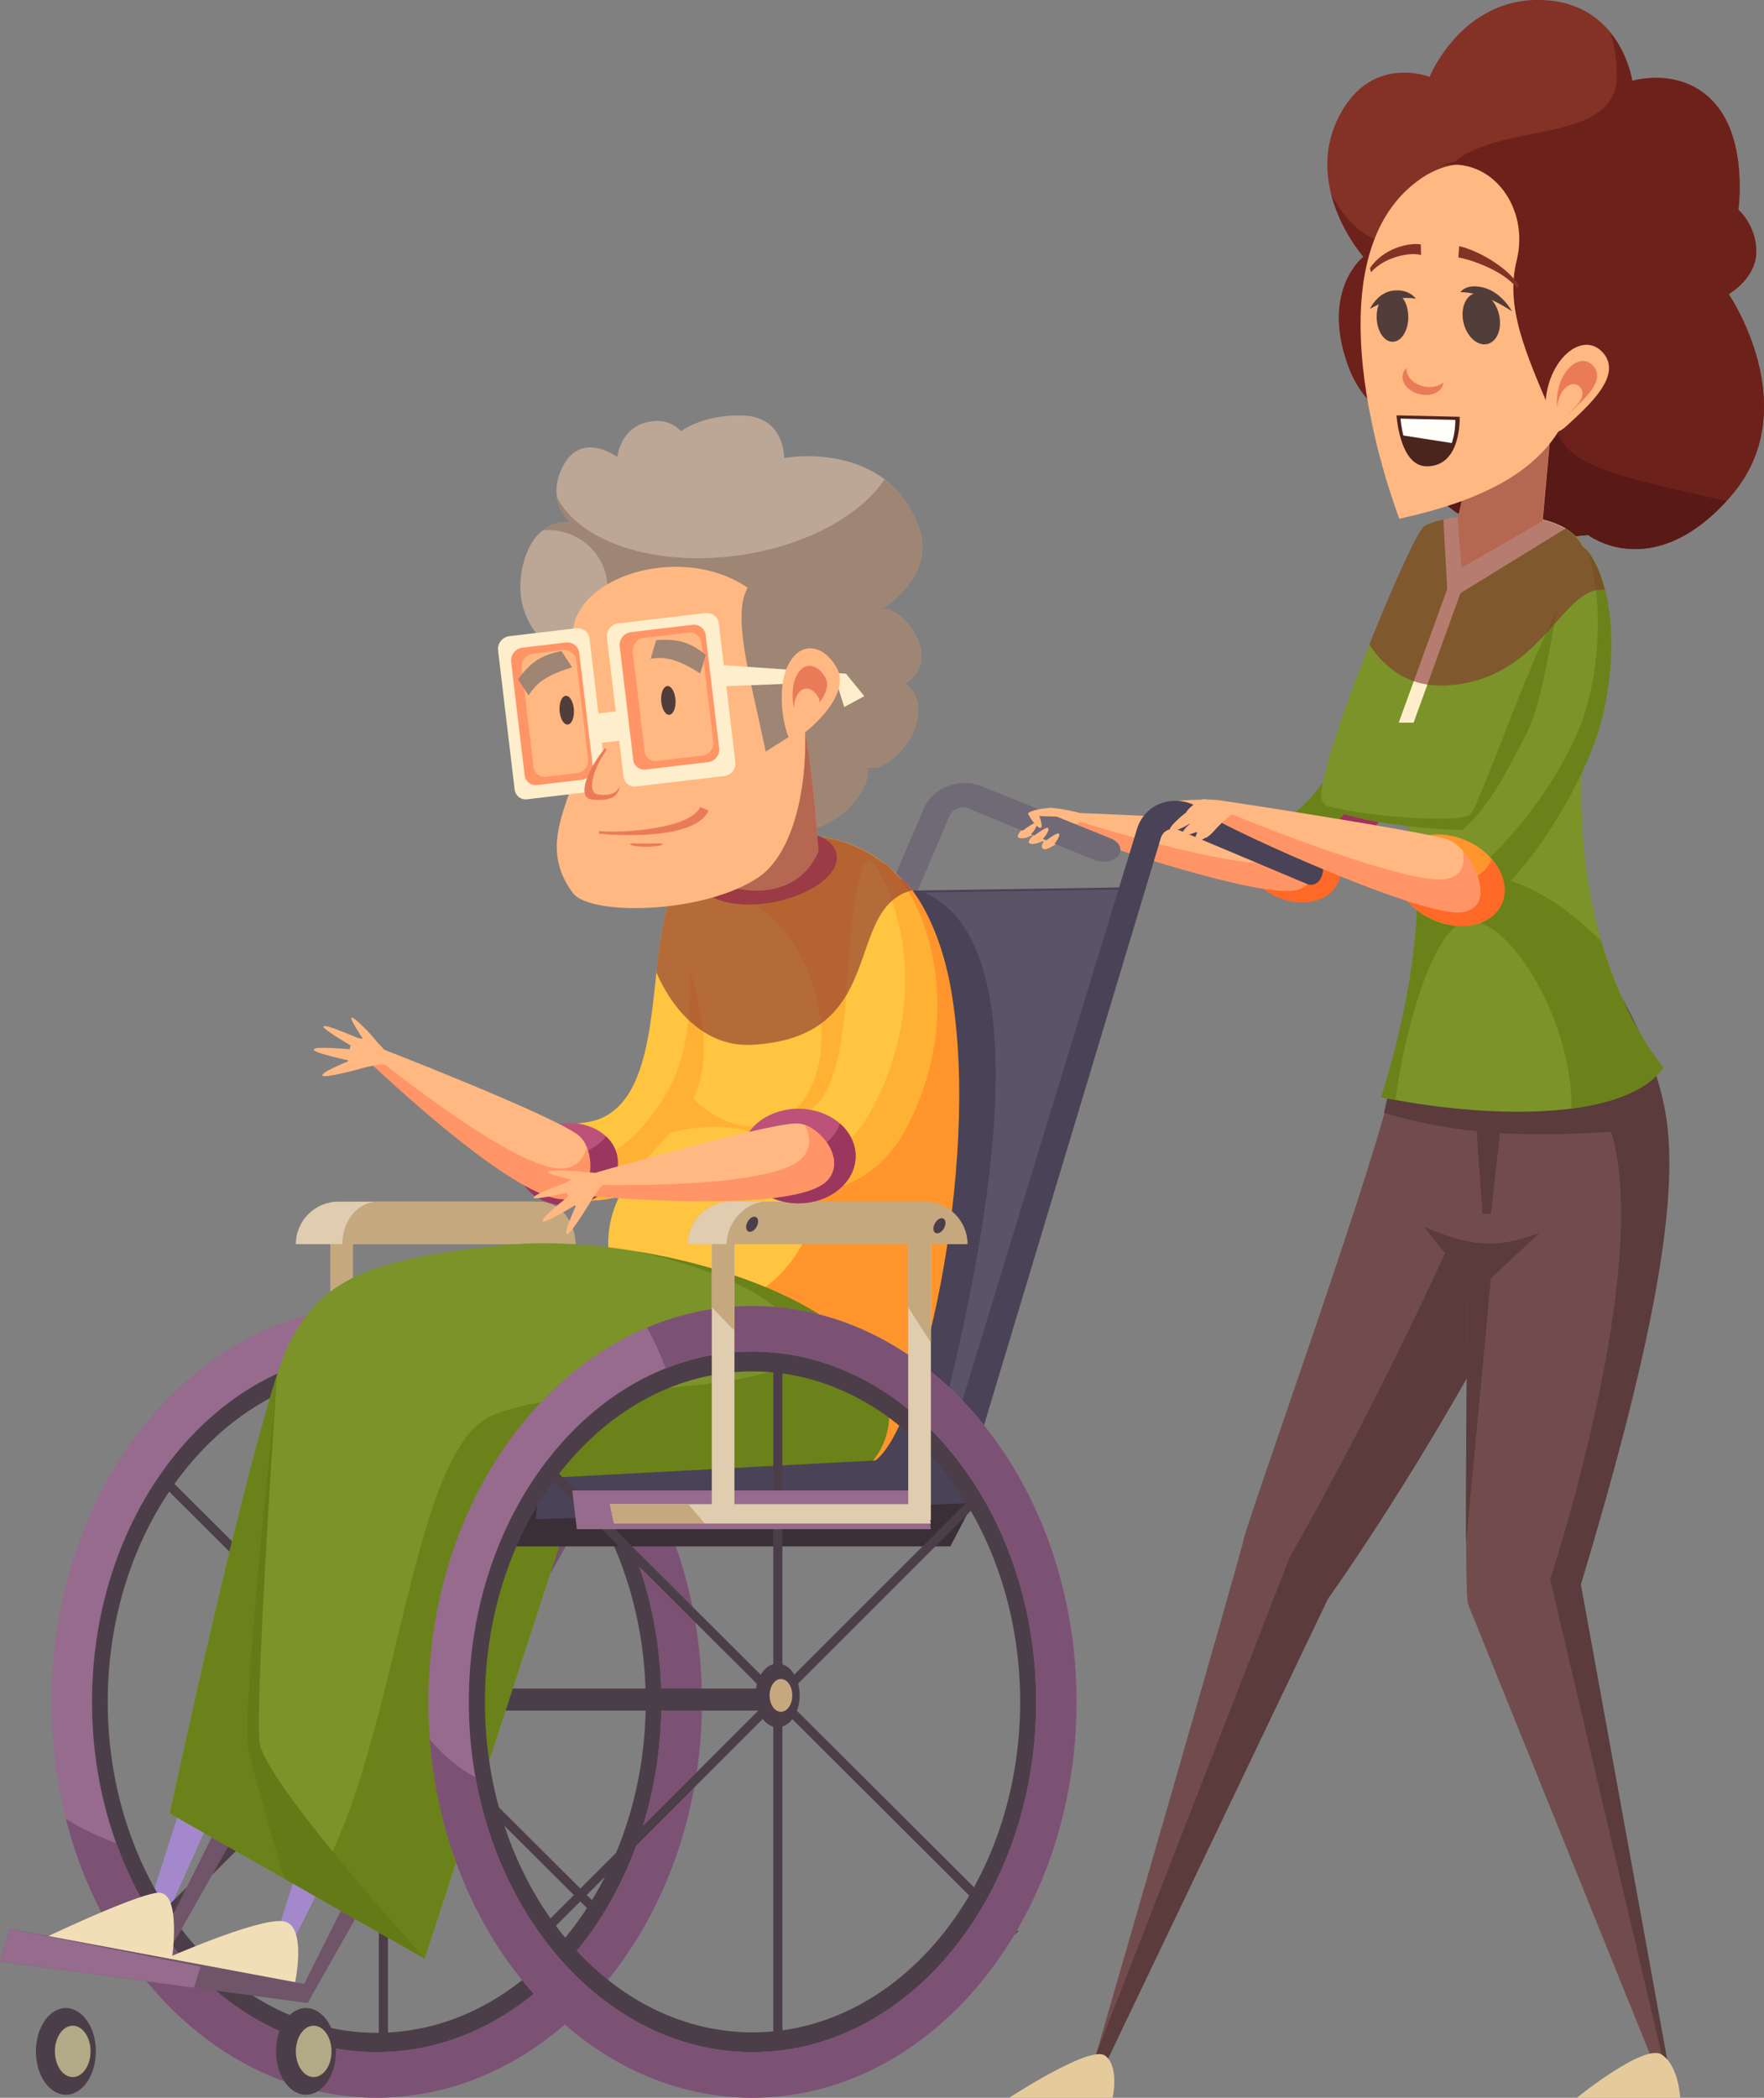 <svg width="201" height="239" viewBox="0 0 201 239" fill="none" xmlns="http://www.w3.org/2000/svg">
<rect x="0" y="0" width="201" height="239" fill="#808080" stroke="none"/>
<path d="M149.704 100.913C154.389 99.035 162.281 85.741 164.186 77.854C167.122 65.691 164.78 61.094 162.75 61.052C160.678 61.011 158.585 75.332 155.483 81.061C153.223 85.243 149.684 92.528 145.165 93.836C143.864 94.209 147.695 101.712 149.694 100.903L149.704 100.913Z" fill="#6A8219"/>
<path d="M146.976 98.194C151.734 96.306 160.667 83.572 162.885 75.633C164.665 69.251 164.779 64.778 164.207 61.945C165.81 63.875 167.007 69.126 164.738 78.508C162.832 86.395 154.389 99.045 149.704 100.924C148.777 101.297 147.455 99.876 146.435 98.215C146.622 98.257 146.81 98.267 146.976 98.194Z" fill="#9E325E"/>
<path d="M141.906 95.652C142.947 93.472 146.144 92.819 149.048 94.199C151.953 95.579 153.463 98.454 152.422 100.644C151.381 102.823 148.184 103.477 145.28 102.096C142.375 100.716 140.865 97.842 141.906 95.652Z" fill="#FF6927"/>
<path d="M145.862 93.96C141.052 93.358 122.978 92.611 121.77 92.58C120.563 92.549 118.793 93.203 121.146 94.469C123.488 95.735 142.936 101.515 146.934 100.374C150.932 99.232 148.392 94.282 145.872 93.96H145.862Z" fill="#FFB882"/>
<path d="M120.521 92.777C126.643 94.884 142.145 99.253 145.622 98.194C147.455 97.634 147.767 96.15 147.319 94.645C149.412 96.326 151.078 100.457 147.83 101.391C143.832 102.532 123.498 95.725 121.156 94.458C119.615 93.628 119.854 93.058 120.542 92.777H120.521Z" fill="#FF9566"/>
<path d="M59.886 63.377C61.312 59.112 64.8 59.392 65.04 59.599C64.717 59.309 62.156 56.86 64.165 53.072C66.31 49.035 70.339 52.076 70.339 52.076C70.339 52.076 70.63 49.035 73.41 48.184C76.19 47.333 77.585 49.128 77.585 49.128C77.585 49.128 80.23 47.115 84.842 47.354C89.454 47.592 89.35 52.179 89.35 52.179C89.35 52.179 101.125 49.979 104.717 60.16C106.716 65.837 100.313 69.438 100.313 69.438C102.739 68.742 107.632 75.156 103.145 77.854C107.361 81.206 101.469 88.564 98.689 87.35C100.073 89.944 92.307 98.661 86.497 92.321L68.288 76.754C59.407 73.755 58.335 68.005 59.876 63.377H59.886Z" fill="#BCA696"/>
<path d="M68.475 69.884C70.141 66.833 68.912 62.952 65.727 61.218C64.488 60.544 63.134 60.305 61.843 60.43C63.301 59.299 64.883 59.465 65.04 59.599C64.831 59.413 63.728 58.365 63.467 56.652C66.029 61.727 74.587 64.622 84.175 63.273C91.776 62.215 98.002 58.769 100.802 54.618C102.416 55.843 103.822 57.617 104.717 60.16C106.716 65.837 100.313 69.438 100.313 69.438C102.739 68.742 107.632 75.156 103.145 77.854C107.361 81.206 101.469 88.564 98.689 87.35C100.073 89.944 92.307 98.661 86.497 92.321L68.288 76.754C65.352 75.758 63.29 74.471 61.874 73.018C64.498 73.433 67.174 72.26 68.475 69.884Z" fill="#9E8574"/>
<path d="M76.576 102.045C73.358 108.541 76.398 126.962 66.424 127.916C59.157 128.612 60.74 135.783 64.644 136.561C68.548 137.339 75.097 136.416 79.605 129.037C90.141 111.789 78.876 97.395 76.576 102.045Z" fill="#FFC440"/>
<path d="M61.781 132.929C65.686 133.707 71.193 132.348 75.701 124.969C81.729 115.1 75.961 101.536 79.178 101.65C82.874 104.11 87.737 115.712 79.605 129.037C75.097 136.416 68.549 137.339 64.644 136.561C62.895 136.208 61.615 134.569 61.386 132.804C61.511 132.846 61.646 132.898 61.781 132.929Z" fill="#FFB133"/>
<path d="M23.02 198.257L26.102 202.387L18.72 218.878L16.919 217.31L23.02 198.257Z" fill="#A389CC"/>
<path d="M37.523 201.412L41.312 205.345L33.702 220.538L31.807 219.531L37.523 201.412Z" fill="#A389CC"/>
<path d="M43.165 154.12H44.206V232.867H43.165V154.12Z" fill="#4C3E48"/>
<path d="M37.637 141.418H40.219V166.522H37.637V141.418Z" fill="#C6A87F"/>
<path d="M33.712 141.75C33.712 139.072 35.888 136.904 38.575 136.904H60.699C63.385 136.904 65.561 139.072 65.561 141.75H33.723H33.712Z" fill="#E0CCAF"/>
<path d="M39.001 141.75C39.001 139.072 40.813 136.904 43.051 136.904H61.5C63.738 136.904 65.55 139.072 65.55 141.75H39.001Z" fill="#C6A87F"/>
<path d="M70.275 166.176L71.011 166.909L16.989 220.757L16.253 220.023L70.275 166.176Z" fill="#4C3E48"/>
<path d="M70.276 220.777L71.016 220.04C70.464 219.49 17.002 166.2 17.002 166.2L16.263 166.937C16.263 166.937 69.725 220.227 70.276 220.777Z" fill="#4C3E48"/>
<path d="M42.926 236.499C62.229 236.499 77.939 217.383 77.939 193.898C77.939 170.413 62.229 151.297 42.926 151.297C23.624 151.297 7.913 170.413 7.913 193.898C7.913 217.383 23.624 236.499 42.926 236.499ZM42.926 156.196C59.824 156.196 73.577 173.112 73.577 193.898C73.577 214.685 59.824 231.601 42.926 231.601C26.029 231.601 12.276 214.685 12.276 193.898C12.276 173.112 26.029 156.196 42.926 156.196Z" fill="#4C3E48"/>
<path d="M42.926 239C63.363 239 79.99 218.763 79.99 193.898C79.99 169.033 63.363 148.796 42.926 148.796C22.489 148.796 5.862 169.033 5.862 193.898C5.862 218.763 22.489 239 42.926 239ZM42.926 153.985C60.813 153.985 75.368 171.887 75.368 193.898C75.368 215.909 60.813 233.811 42.926 233.811C25.04 233.811 10.485 215.909 10.485 193.898C10.485 171.887 25.04 153.985 42.926 153.985Z" fill="#966B8D"/>
<path d="M13.243 209.984C18.282 223.994 29.683 233.801 42.926 233.801C60.812 233.801 75.367 215.899 75.367 193.888C75.367 178.031 67.809 164.301 56.887 157.867C56.408 155.583 55.773 153.383 55.013 151.266C69.527 157.389 79.98 174.17 79.98 193.888C79.98 218.753 63.353 238.99 42.915 238.99C26.299 238.99 12.192 225.602 7.507 207.234C9.329 208.354 11.244 209.268 13.233 209.984H13.243Z" fill="#7C5274"/>
<path d="M52.546 192.383H90.381L89.86 194.894H52.546V192.383Z" fill="#4C3E48"/>
<path d="M119.48 92.051C119.043 92.196 117.658 93.141 117.575 93.753C117.492 94.375 119.241 96.69 119.959 96.399C120.688 96.109 121.875 94.023 123.738 93.338C125.165 92.808 119.917 91.906 119.48 92.051Z" fill="#FFB882"/>
<path d="M119.126 92.767C117.877 93.047 115.451 95.143 116.075 95.434C117.127 95.922 119.105 94.023 119.105 94.023V92.757L119.126 92.767Z" fill="#FFB882"/>
<path d="M119.179 94.033C118.117 94.676 116.857 95.88 117.305 96.088C117.992 96.409 119.48 95.475 119.48 95.475L119.189 94.033H119.179Z" fill="#FFB882"/>
<path d="M120.053 94.199C119.449 95.206 118.304 96.337 118.856 96.71C119.366 97.053 120.803 95.673 120.803 95.673L120.043 94.199H120.053Z" fill="#FFB882"/>
<path d="M76.201 168.192L108.184 92.974C108.517 92.196 109.444 91.802 110.287 92.092L124.353 97.842C127.049 99.004 128.871 96.731 126.727 95.59L111.88 89.591C110.631 89.083 109.225 89.083 107.976 89.57C106.727 90.058 105.727 91.003 105.227 92.196L73.265 167.072L76.211 168.192H76.201Z" fill="#706A77"/>
<path d="M94.181 101.609L129.027 101.09L107.164 173.278H68.861L94.181 101.609Z" fill="#4A4256"/>
<path d="M105.237 101.681L128.059 101.349L106.799 171.233H104.717C117.522 125.664 114.982 105.76 105.247 101.681H105.237Z" fill="#5B5366"/>
<path d="M117.117 95.341C117.565 95.081 118.273 94.137 118.127 93.805C117.981 93.472 116.253 94.853 116.253 94.853L117.117 95.341Z" fill="#FFB882"/>
<path d="M118.439 95.901C118.887 95.641 119.595 94.697 119.449 94.365C119.304 94.033 117.575 95.413 117.575 95.413L118.439 95.901Z" fill="#FFB882"/>
<path d="M119.668 96.544C120.116 96.285 120.824 95.341 120.678 95.008C120.532 94.676 118.804 96.057 118.804 96.057L119.668 96.544Z" fill="#FFB882"/>
<path d="M117.148 92.694C117.314 93.182 118.231 94.406 118.585 94.323C118.939 94.24 118.283 92.549 118.283 92.549L117.148 92.694Z" fill="#FFB882"/>
<path d="M119.876 92.092C119.054 91.989 117.263 92.352 117.148 92.694C117.034 93.047 120.896 93.037 120.896 93.037L119.866 92.092H119.876Z" fill="#FFB882"/>
<path d="M138.272 91.231C137.252 90.992 133.577 91.158 133.431 91.49C133.285 91.823 137.783 92.341 137.783 92.341L138.272 91.231Z" fill="#FFB882"/>
<path d="M108.642 173.931L132.276 95.455C132.401 95.05 132.682 94.728 133.067 94.562C133.452 94.396 133.9 94.396 134.306 94.562L148.934 100.716C150.621 101.391 151.547 98.267 149.871 97.603L135.961 91.667C134.681 91.117 133.275 91.096 132.068 91.615C130.86 92.134 129.965 93.141 129.569 94.406L105.675 172.613L108.632 173.931H108.642Z" fill="#4A4256"/>
<path d="M44.561 168.597L48.069 171.327L18.012 224.513L16.835 223.859L44.561 168.597Z" fill="#705469"/>
<path d="M61.687 172.146L65.206 174.876L35.138 228.062L33.972 227.408L61.687 172.146Z" fill="#705469"/>
<path d="M4.092 233.718C4.092 230.988 5.623 228.778 7.507 228.778C9.391 228.778 10.922 230.988 10.922 233.718C10.922 236.447 9.391 238.658 7.507 238.658C5.623 238.658 4.092 236.447 4.092 233.718Z" fill="#4C3E48"/>
<path d="M31.453 233.718C31.453 230.988 32.983 228.778 34.868 228.778C36.752 228.778 38.283 230.988 38.283 233.718C38.283 236.447 36.752 238.658 34.868 238.658C32.983 238.658 31.453 236.447 31.453 233.718Z" fill="#4C3E48"/>
<path d="M33.712 233.718C33.712 232.099 34.618 230.791 35.742 230.791C36.867 230.791 37.773 232.099 37.773 233.718C37.773 235.337 36.867 236.644 35.742 236.644C34.618 236.644 33.712 235.337 33.712 233.718Z" fill="#B2AA87"/>
<path d="M8.288 236.644C7.166 236.644 6.257 235.334 6.257 233.718C6.257 232.101 7.166 230.791 8.288 230.791C9.409 230.791 10.318 232.101 10.318 233.718C10.318 235.334 9.409 236.644 8.288 236.644Z" fill="#B2AA87"/>
<path d="M19.553 223.475L4.498 221.057C4.498 221.057 14.993 216.013 17.908 215.65C20.823 215.287 19.553 223.485 19.553 223.485V223.475Z" fill="#F2DEB6"/>
<path d="M161.323 48.039C160.542 60.118 172.786 61.914 180.959 60.938C180.959 60.938 188.34 66.636 197.138 56.631C205.935 46.627 196.982 33.499 196.982 33.499C196.982 33.499 200.126 31.725 200.126 28.674C200.126 25.623 198.085 23.89 198.085 23.89C198.085 23.89 199.189 16.096 195.42 11.789C191.651 7.482 185.998 9.205 185.998 9.205C185.977 9.205 184.728 0.239 175.618 -6.38459e-05C166.508 -0.239 162.895 8.759 162.895 8.759C162.895 8.759 156.846 6.351 153.129 12.287C147.841 20.745 155.357 29.255 155.357 29.255C155.357 29.255 150.641 32.887 153.473 41.241C155.888 48.392 161.323 48.039 161.323 48.039Z" fill="#843126"/>
<path d="M155.357 29.255C155.357 29.255 152.692 26.225 151.651 22.001C154.254 27.501 161.167 31.517 163.644 21.793C165.997 12.536 184.248 17.922 184.238 8.572C184.238 6.808 183.957 5.158 183.457 3.663C185.56 6.237 185.987 9.215 185.987 9.215C185.987 9.215 191.64 7.493 195.409 11.8C199.178 16.106 198.075 23.9 198.075 23.9C198.075 23.9 200.115 25.633 200.115 28.684C200.115 31.735 196.971 33.51 196.971 33.51C196.971 33.51 205.925 46.638 197.127 56.642C188.33 66.646 180.948 60.949 180.948 60.949C172.786 61.924 160.532 60.139 161.312 48.049C161.312 48.049 155.878 48.412 153.462 41.252C150.63 32.898 155.347 29.265 155.347 29.265L155.357 29.255Z" fill="#6D211B"/>
<path d="M161.334 50.26C163.593 39.996 174.327 24.242 175.649 32.264C178.898 51.982 171.089 51.463 196.722 57.078C188.112 66.449 180.959 60.938 180.959 60.938C173.328 61.852 162.115 60.347 161.334 50.27V50.26Z" fill="#591916"/>
<path d="M180.116 131.341C167.799 159.309 151.308 182.151 151.308 182.151L125.456 236.208L124.415 235.7C124.415 235.7 141.417 177.045 141.771 175.166C142.114 173.288 157.908 129.131 158.606 123.163C159.303 117.196 180.126 131.351 180.126 131.351L180.116 131.341Z" fill="#724C4C"/>
<path d="M146.976 177.377C146.976 177.377 160.75 153.664 171.807 126.204C176.263 128.715 180.115 131.341 180.115 131.341C167.799 159.309 151.307 182.151 151.307 182.151L125.456 236.208L124.415 235.7C124.415 235.7 124.571 235.16 124.852 234.185L146.976 177.377Z" fill="#5B3B3B"/>
<path d="M159.47 124.18L183.155 111.011C183.155 111.011 187.653 119.645 188.621 128.705C189.631 138.17 187.018 153.788 178.908 180.708L190.443 237.236L189.402 237.495C189.402 237.495 167.799 184.039 167.278 182.763C166.758 181.486 167.278 143.379 167.278 143.379L163.582 141.034L159.47 124.201V124.18Z" fill="#724C4C"/>
<path d="M190.089 237.308L176.638 179.93C176.638 179.93 188.35 144.479 183.582 128.944C173.473 129.629 166.081 129.234 157.7 126.806L158.595 122.717L183.145 110.99C183.145 110.99 189.048 119.458 190.016 128.518C191.026 137.983 188.246 153.612 180.136 180.532L190.433 237.205L190.089 237.288V237.308Z" fill="#5B3B3B"/>
<path d="M175.431 140.453L169.881 145.642L167.05 175.83C166.998 164.166 167.279 143.825 167.279 143.825L164.499 142.611L162.24 139.757C167.393 141.968 170.454 142.373 175.431 140.453Z" fill="#5B3B3B"/>
<path d="M189.568 121.638C184.883 127.989 168.829 127.346 157.377 125.011C157.377 125.011 166.695 97.094 157.252 89.083C157.252 89.083 182.187 69.583 180.719 81.559C177.47 108.147 189.568 121.638 189.568 121.638Z" fill="#7B9329"/>
<path d="M157.252 89.083C157.252 89.083 182.187 69.583 180.719 81.559C177.47 108.147 189.568 121.638 189.568 121.638C187.632 124.263 183.759 125.696 179.063 126.297C179.063 126.225 179.063 126.163 179.063 126.09C179.063 116.158 172.182 104.898 167.434 104.898C163.592 104.898 160.167 116.605 159.001 125.322C158.449 125.218 157.897 125.114 157.366 125.011C157.366 125.011 166.684 97.094 157.241 89.083H157.252Z" fill="#6A8219"/>
<path d="M182.479 107.296C176.94 101.619 170.068 98.246 164.592 100.114C163.447 100.509 162.406 101.111 161.489 101.879C161.458 96.586 160.396 91.739 157.262 89.083C157.262 89.083 182.197 69.583 180.729 81.559C179.418 92.279 180.604 100.862 182.479 107.296Z" fill="#7B9329"/>
<path d="M180.355 62.236C183.218 68.078 172.348 92.974 171.047 94.137C169.746 95.299 151.661 94.012 150.62 91.148C149.579 88.284 160.552 61.447 162.249 60.015C163.946 58.583 177.762 56.912 180.365 62.225L180.355 62.236Z" fill="#7B9329"/>
<path d="M178.376 60.222L164.977 68.462L164.467 59.215C168.059 58.406 174.795 58.095 178.387 60.222H178.376Z" fill="#FFEECC"/>
<path d="M167.497 92.829C168.83 91.636 176.42 68.327 180.064 65.733C182.927 71.576 172.339 92.974 171.037 94.147C169.84 95.216 154.504 94.209 151.193 91.833C156.867 93.255 166.529 93.701 167.487 92.84L167.497 92.829Z" fill="#6A8219"/>
<path d="M167.705 102.138C172.12 100.509 180.397 88.471 182.198 80.687C184.967 68.68 181.636 62.111 179.72 61.966C177.763 61.82 176.836 78.062 173.911 83.624C171.776 87.682 168.445 94.78 164.176 95.839C162.947 96.14 165.811 102.823 167.705 102.128V102.138Z" fill="#7B9329"/>
<path d="M180.896 80.179C182.802 72.925 182.073 66.096 180.917 62.796C182.802 65.037 184.884 71.783 182.625 81.569C180.824 89.353 172.859 101.546 168.445 103.176C167.601 103.487 166.414 102.117 165.467 100.488C167.893 100.83 178.387 89.685 180.886 80.189L180.896 80.179Z" fill="#6A8219"/>
<path d="M159.314 97.499C160.48 95.06 164.051 94.334 167.299 95.87C170.548 97.406 172.234 100.633 171.068 103.072C169.902 105.511 166.331 106.237 163.083 104.701C159.834 103.165 158.148 99.938 159.314 97.499Z" fill="#FF952C"/>
<path d="M161.875 99.761C165.123 101.297 168.695 100.571 169.861 98.132C169.902 98.049 169.933 97.956 169.965 97.862C171.349 99.46 171.849 101.432 171.068 103.062C169.902 105.5 166.331 106.227 163.083 104.691C159.959 103.207 158.283 100.166 159.199 97.759C159.887 98.547 160.782 99.243 161.865 99.761H161.875Z" fill="#FF6927"/>
<path d="M164.624 95.527C159.429 94.292 140.116 91.335 138.835 91.158C137.554 90.982 135.67 91.48 138.137 93.13C140.605 94.78 161.49 103.414 165.821 102.646C170.163 101.879 167.352 96.181 164.624 95.527Z" fill="#FFB882"/>
<path d="M137.189 91.376C142.52 93.867 161.031 101.017 164.904 100.125C166.612 99.73 166.986 98.412 166.664 96.949C168.683 99.212 169.995 103.342 166.705 103.923C162.374 104.691 140.604 94.78 138.137 93.13C136.794 92.227 136.742 91.677 137.189 91.376Z" fill="#FF9566"/>
<path d="M76.877 101.401C80.636 97.188 92.619 91.148 101.604 99.066C116.555 112.246 105.571 162.402 98.668 165.992L69.329 142.653C68.809 134.994 74.92 131.362 76.825 128.373C85.467 119.303 74.472 104.099 76.877 101.401Z" fill="#FFC440"/>
<path d="M78.981 125.218C81.781 127.864 85.175 129.027 88.153 127.968C93.129 126.194 95.055 118.898 92.463 111.686C89.871 104.473 83.728 100.062 78.762 101.837C77.939 102.128 77.221 102.584 76.576 103.145C76.492 102.366 76.576 101.775 76.888 101.412C80.646 97.198 92.63 91.158 101.615 99.076C116.565 112.256 105.373 162.256 98.481 165.847L78.273 149.772C79.449 149.699 80.657 149.523 81.865 149.212C89.444 147.25 94.42 141.138 92.963 135.554C91.505 129.971 84.186 127.034 76.596 128.996C76.503 129.016 76.419 129.048 76.336 129.079C76.523 128.85 76.69 128.622 76.836 128.394C77.773 127.408 78.47 126.339 78.991 125.229L78.981 125.218Z" fill="#FFB133"/>
<path d="M79.449 99.938C79.449 97.593 83.332 95.06 88.278 94.645C93.41 94.22 96.398 96.316 95.035 98.91C93.869 101.111 89.881 102.833 86.081 103.041C82.385 103.238 79.459 101.962 79.459 99.938H79.449Z" fill="#C14963"/>
<path d="M93.275 96.991C93.275 96.991 92.432 84.34 91.256 81.746L81.24 84.081L79.158 98.153C79.678 101.007 90.09 104.442 93.275 96.991Z" fill="#FFB882"/>
<path d="M79.032 149.679C79.959 149.585 80.896 149.45 81.843 149.201C89.422 147.24 93.587 140.318 92.775 134.61C91.963 128.913 100.115 119.23 97.054 109.101C98.855 104.079 100.948 100.384 102.811 100.249C103.113 100.228 106.893 104.089 108.402 112.962C111.828 133.033 104.717 163.834 99.407 166.605L78.897 150.291C78.938 150.094 78.98 149.886 79.022 149.689L79.032 149.679Z" fill="#FF952C"/>
<path d="M101.208 162.505C103.52 148.444 73.879 140.276 57.741 141.833C41.604 143.39 36.742 145.984 33.098 152.73C29.454 159.475 19.345 206.611 19.345 206.611L48.382 223.143L65.373 171.067C65.373 171.067 98.866 176.775 101.208 162.505Z" fill="#7B9329"/>
<path d="M56.054 161.281C65.695 157.192 90.464 159.371 90.901 153.425C91.213 149.222 83.696 145.029 72.65 142.591C87.403 145.05 102.905 152.18 101.208 162.505C98.866 176.775 65.373 171.067 65.373 171.067L48.381 223.143L35.284 215.692C45.362 200.519 46.414 165.38 56.044 161.291L56.054 161.281Z" fill="#6A8219"/>
<path d="M47.424 222.593L19.355 206.611C19.355 206.611 27.195 170.05 31.557 156.725C30.589 170.828 28.642 198.163 29.287 200.478C29.964 202.896 42.072 216.615 47.424 222.593Z" fill="#6A8219"/>
<path d="M31.39 159.122C31.39 159.122 29.048 194.002 29.569 198.496C30.089 202.989 48.392 223.132 48.392 223.132L32.38 214.021C32.38 214.021 28.527 200.965 28.267 198.952C27.632 194.075 31.39 159.122 31.39 159.122Z" fill="#637A16"/>
<path d="M33.535 226.329L18.678 223.236C18.678 223.236 29.318 218.514 32.234 218.888C35.149 219.261 33.535 226.329 33.535 226.329Z" fill="#F2DEB6"/>
<path d="M191.442 239H179.678C179.678 239 187.361 232.773 189.339 234.081C191.317 235.389 191.442 239 191.442 239Z" fill="#E5CB9C"/>
<path d="M126.768 239H115.003C115.003 239 124.269 232.929 125.925 234.205C127.58 235.482 126.779 239 126.779 239H126.768Z" fill="#E5CB9C"/>
<path d="M54.441 171.171H110.901L108.288 176.183H54.441V171.171Z" fill="#3A2E37"/>
<path d="M61.479 168.431L111.869 165.743L110.89 171.244L61.052 173.101L61.479 168.431Z" fill="#4A4256"/>
<path d="M61.978 220.777L115.253 167.508L114.524 166.781L61.25 220.05L61.978 220.777Z" fill="#4C3E48"/>
<path d="M115.273 220.777L116.013 220.04C115.461 219.49 61.999 166.2 61.999 166.2L61.26 166.937C61.26 166.937 114.722 220.227 115.273 220.777Z" fill="#4C3E48"/>
<path d="M88.111 155.417H89.152V231.569H88.111V155.417Z" fill="#4C3E48"/>
<path d="M86.081 193.161C86.081 191.158 87.206 189.529 88.601 189.529C89.996 189.529 91.12 191.158 91.12 193.161C91.12 195.164 89.996 196.794 88.601 196.794C87.206 196.794 86.081 195.164 86.081 193.161Z" fill="#4C3E48"/>
<path d="M85.748 236.437C104.957 236.437 120.584 217.352 120.584 193.898C120.584 170.444 104.957 151.36 85.748 151.36C66.539 151.36 50.912 170.444 50.912 193.898C50.912 217.352 66.539 236.437 85.748 236.437ZM85.748 156.248C102.562 156.248 116.242 173.132 116.242 193.898C116.242 214.664 102.562 231.549 85.748 231.549C68.934 231.549 55.253 214.664 55.253 193.898C55.253 173.132 68.934 156.248 85.748 156.248Z" fill="#4C3E48"/>
<path d="M85.747 239C106.112 239 122.687 218.763 122.687 193.898C122.687 169.033 106.112 148.796 85.747 148.796C65.383 148.796 48.808 169.033 48.808 193.898C48.808 218.763 65.383 239 85.747 239ZM85.747 153.985C103.571 153.985 118.074 171.887 118.074 193.898C118.074 215.909 103.571 233.811 85.747 233.811C67.923 233.811 53.42 215.909 53.42 193.898C53.42 171.887 67.923 153.985 85.747 153.985Z" fill="#966B8D"/>
<path d="M65.206 169.811H105.55L106.07 174.222H65.727L65.206 169.811Z" fill="#966B8D"/>
<path d="M54.17 202.47C57.356 220.372 70.297 233.811 85.737 233.811C103.561 233.811 118.064 215.909 118.064 193.898C118.064 171.887 103.561 153.985 85.737 153.985C82.291 153.985 78.97 154.66 75.857 155.895C75.232 154.234 74.524 152.688 73.723 151.256C77.492 149.668 81.531 148.796 85.727 148.796C106.091 148.796 122.666 169.033 122.666 193.898C122.666 218.763 106.091 239 85.727 239C66.539 239 50.734 221.046 48.965 198.174C50.537 200.021 52.286 201.495 54.16 202.481L54.17 202.47Z" fill="#7C5274"/>
<path d="M81.105 139.934H83.686V172.022H81.105V139.934Z" fill="#E0CCAF"/>
<path d="M81.105 139.934H83.686V151.609L81.105 148.931V139.934Z" fill="#C6A87F"/>
<path d="M103.488 139.934H106.07V173.184H103.488V139.934Z" fill="#E0CCAF"/>
<path d="M103.488 139.934H106.07V152.989L103.488 148.931V139.934Z" fill="#C6A87F"/>
<path d="M69.496 171.368H105.602L106.07 173.579H69.964L69.496 171.368Z" fill="#E0CCAF"/>
<path d="M78.418 171.368L80.303 173.579H69.964L69.496 171.368H78.418Z" fill="#C6A87F"/>
<path d="M87.694 193.161C87.694 192.134 88.267 191.293 88.985 191.293C89.704 191.293 90.276 192.124 90.276 193.161C90.276 194.199 89.704 195.029 88.985 195.029C88.267 195.029 87.694 194.199 87.694 193.161Z" fill="#C6A87F"/>
<path d="M78.397 141.75C78.397 139.072 80.573 136.904 83.259 136.904H105.383C108.069 136.904 110.245 139.072 110.245 141.75H78.407H78.397Z" fill="#C6A87F"/>
<path d="M82.79 141.75H78.397C78.397 139.072 80.573 136.904 83.259 136.904H86.861C84.571 137.35 82.843 139.342 82.79 141.75Z" fill="#E0CCAF"/>
<path d="M85.186 139.197C85.436 138.751 85.862 138.512 86.154 138.668C86.435 138.823 86.466 139.311 86.216 139.768C85.966 140.214 85.54 140.453 85.248 140.297C84.967 140.141 84.936 139.654 85.186 139.197Z" fill="#4C3E48"/>
<path d="M106.529 139.373C106.779 138.927 107.205 138.688 107.497 138.844C107.788 139 107.809 139.488 107.559 139.944C107.31 140.39 106.883 140.629 106.591 140.473C106.31 140.318 106.279 139.83 106.529 139.373Z" fill="#4C3E48"/>
<path d="M35.836 226.246L1.135 219.76L0 223.475L35.086 228.217L35.836 226.246Z" fill="#705469"/>
<path d="M22.103 226.464L0 223.475L1.135 219.76L22.853 224.066L22.103 226.464Z" fill="#966B8D"/>
<path d="M98.283 98.91C95.565 106.227 98.085 125.405 90.974 127.045C84.311 128.581 85.716 134.921 89.423 135.648C93.108 136.364 99.115 135.368 102.874 127.937C112.088 109.735 100.271 93.556 98.272 98.91H98.283Z" fill="#FFC440"/>
<path d="M99.668 125.779C105.789 113.699 102.635 102.522 99.241 97.925C102.593 97.105 111.682 111.955 103.468 128.176C99.709 135.606 93.119 136.364 89.423 135.648C88.236 135.419 87.289 134.61 86.768 133.572C90.485 134.081 96.086 132.846 99.668 125.779Z" fill="#FFB133"/>
<path d="M84.498 131.071C84.925 128.114 88.163 126.007 91.744 126.36C95.315 126.713 97.876 129.39 97.45 132.348C97.023 135.305 93.785 137.412 90.203 137.059C86.632 136.706 84.071 134.029 84.498 131.071Z" fill="#BC517A"/>
<path d="M84.737 130.148C85.747 131.03 87.132 131.642 88.704 131.798C91.89 132.109 94.816 130.469 95.711 128.01C96.992 129.131 97.679 130.698 97.45 132.348C97.023 135.305 93.785 137.412 90.203 137.059C86.632 136.706 84.071 134.029 84.498 131.071C84.54 130.75 84.633 130.449 84.737 130.148Z" fill="#9B375F"/>
<path d="M59.042 132.825C59.042 130.386 61.354 128.238 64.352 127.979C67.528 127.709 70.307 129.639 70.401 132.337C70.495 135.087 67.777 137.339 64.508 137.339C61.416 137.339 59.042 135.305 59.042 132.825Z" fill="#BC517A"/>
<path d="M64.123 131.694C66.174 131.694 67.996 130.812 69.058 129.473C69.86 130.22 70.37 131.206 70.401 132.327C70.495 135.077 67.777 137.329 64.508 137.329C61.416 137.329 59.042 135.295 59.042 132.815C59.042 131.85 59.417 130.936 60.031 130.168C61.02 131.092 62.457 131.694 64.113 131.694H64.123Z" fill="#9B375F"/>
<path d="M65.799 129.255C62.405 126.806 42.821 119.22 42.821 119.22L41.853 120.776C41.853 120.776 59.032 136.914 64.414 135.866C67.683 135.233 67.871 130.749 65.789 129.255H65.799Z" fill="#FFB882"/>
<path d="M64.529 133.085C65.799 132.835 66.559 131.891 66.882 130.749C67.746 132.877 67.246 136.104 64.716 136.592C59.334 137.63 41.853 120.776 41.853 120.776L42.301 120.05C46.84 123.693 60.094 133.946 64.519 133.085H64.529Z" fill="#FF9566"/>
<path d="M90.63 127.999C86.445 128.186 66.341 134.05 66.341 134.05L66.591 136.198C66.591 136.198 90.016 138.159 93.577 134.008C95.742 131.486 93.181 127.885 90.63 127.999Z" fill="#FFB882"/>
<path d="M91.495 131.818C92.421 130.739 92.338 129.38 91.724 128.186C94.004 128.985 96.211 132.244 94.358 134.413C90.797 138.564 66.58 136.208 66.58 136.208L66.435 134.973C72.796 135.119 88.663 135.129 91.495 131.829V131.818Z" fill="#FF9566"/>
<g style="mix-blend-mode:multiply" opacity="0.6">
<path d="M85.591 119.033C80.76 119.282 76.919 115.691 74.795 110.793C75.169 107.306 75.565 104.089 76.575 102.045C76.596 101.951 76.627 101.868 76.658 101.785C76.658 101.764 76.669 101.733 76.679 101.712C76.731 101.598 76.794 101.495 76.877 101.401C77.554 100.644 78.491 99.834 79.626 99.056C79.376 98.755 79.209 98.454 79.157 98.163L81.239 84.091L91.255 81.756C92.15 83.738 92.858 91.594 93.139 95.185C93.275 95.237 93.41 95.299 93.535 95.351C95.898 95.662 98.272 96.544 100.49 98.184C100.563 98.226 100.646 98.267 100.719 98.319C101.104 98.568 101.5 98.921 101.906 99.367C102.031 99.481 102.156 99.595 102.28 99.72C102.447 99.886 102.614 100.073 102.77 100.249C102.78 100.249 102.801 100.249 102.811 100.249C102.905 100.249 103.342 100.623 103.946 101.422C95.919 103.539 101.468 118.244 85.591 119.043V119.033Z" fill="#843131"/>
</g>
<path d="M89.006 71.306C93.337 79.639 92.619 95.839 86.372 99.99C80.126 104.151 67.236 104.359 65.29 101.754C59.168 93.597 70.662 86.986 65.727 74.824C61.781 65.089 82.801 59.361 89.006 71.295V71.306Z" fill="#FFB882"/>
<path d="M65.669 71.577L58.049 72.479C57.243 72.574 56.658 73.302 56.755 74.116L58.643 89.966C58.725 90.656 59.35 91.147 60.042 91.065L67.796 90.147C68.582 90.054 69.147 89.339 69.054 88.556L67.172 72.758C67.085 72.026 66.414 71.499 65.68 71.586L65.669 71.577Z" fill="#FFEECC"/>
<path d="M80.4 69.846L70.454 71.023C69.648 71.118 69.064 71.846 69.16 72.66L71.048 88.509C71.13 89.2 71.755 89.69 72.448 89.608L82.528 88.415C83.314 88.323 83.879 87.608 83.785 86.825L81.904 71.026C81.817 70.295 81.146 69.768 80.412 69.855L80.4 69.846Z" fill="#FFEECC"/>
<path d="M67.269 81.388L71.147 80.93L71.545 84.279L67.668 84.738L67.269 81.388Z" fill="#FFEECC"/>
<path d="M87.247 85.627C85.164 75.509 82.301 66.906 87.163 65.432C92.025 63.958 92.546 75.332 92.546 75.332L90.547 83.551L87.247 85.627Z" fill="#9E8574"/>
<path d="M64.519 73.197L59.536 73.787C58.73 73.882 58.145 74.61 58.242 75.424L59.781 88.347C59.864 89.037 60.488 89.528 61.181 89.446L66.288 88.841C67.074 88.749 67.629 88.035 67.537 87.262L66.002 74.38C65.915 73.649 65.244 73.122 64.51 73.209L64.519 73.197Z" fill="#FF9566"/>
<path d="M64.168 74.076L60.746 74.481C59.94 74.576 59.355 75.304 59.452 76.118L60.796 87.402C60.879 88.093 61.503 88.583 62.196 88.501L65.742 88.082C66.528 87.989 67.093 87.274 66.999 86.49L65.66 75.247C65.573 74.516 64.902 73.989 64.168 74.076Z" fill="#FFB882"/>
<path d="M78.907 71.188L71.908 72.016C71.101 72.111 70.517 72.839 70.614 73.653L72.153 86.576C72.235 87.266 72.86 87.757 73.552 87.675L80.686 86.831C81.472 86.738 82.037 86.023 81.944 85.24L80.409 72.358C80.322 71.626 79.651 71.1 78.917 71.186L78.907 71.188Z" fill="#FF9566"/>
<path d="M78.43 72.08L73.395 72.675C72.589 72.771 72.005 73.498 72.102 74.312L73.446 85.597C73.528 86.287 74.152 86.778 74.845 86.696L80.014 86.084C80.8 85.991 81.365 85.276 81.272 84.493L79.933 73.25C79.846 72.518 79.175 71.992 78.441 72.078L78.43 72.08Z" fill="#FFB882"/>
<path d="M81.781 75.737L96.398 76.754L98.481 79.317L96.2 80.552L95.295 77.698L82.072 78.197L81.781 75.737Z" fill="#FFEECC"/>
<path d="M90.328 84.475C93.108 82.659 96.877 78.871 95.357 76.111C93.837 73.35 90.974 72.852 89.62 76.194C88.277 79.535 89.756 84.838 90.318 84.465L90.328 84.475Z" fill="#FFB882"/>
<path d="M91.058 82.14C92.703 81.061 94.93 78.819 94.035 77.19C93.14 75.561 91.443 75.26 90.641 77.242C89.839 79.224 90.724 82.358 91.058 82.14Z" fill="#EA7B59"/>
<path d="M91.005 83.167C92.234 82.358 93.92 80.677 93.243 79.452C92.567 78.228 91.297 77.999 90.693 79.494C90.089 80.978 90.755 83.334 91.005 83.167Z" fill="#FFB882"/>
<path d="M68.996 85.191C67.184 87.256 65.56 90.847 67.413 91.086C69.267 91.314 70.381 90.857 70.568 89.788C70.755 88.719 68.996 85.201 68.996 85.201V85.191Z" fill="#EA7B59"/>
<path d="M69.329 85.191C67.861 86.924 66.674 90.318 68.121 90.515C69.568 90.702 70.443 90.318 70.62 89.415C70.797 88.512 69.329 85.191 69.329 85.191Z" fill="#FFB882"/>
<path d="M175.774 59.35L177.471 40.567L169.527 43.805L166.091 59.143L166.539 64.695L175.774 59.35Z" fill="#FFB882"/>
<path d="M171.037 128.01L169.881 138.294H168.924L168.143 127.221L171.037 128.01Z" fill="#5B3B3B"/>
<path d="M166.8 66.511L161.074 82.337H159.377L165.363 65.857L166.8 66.511Z" fill="#FFEECC"/>
<g style="mix-blend-mode:multiply" opacity="0.6">
<path d="M163.999 78.093C160.501 78.103 157.804 76.152 156.034 73.433C158.679 66.781 161.448 60.679 162.229 60.015C162.562 59.734 163.364 59.444 164.447 59.205C164.665 59.153 164.894 59.112 165.123 59.07H165.176C165.477 59.008 165.8 58.956 166.133 58.904L169.517 43.805L177.45 40.567L175.764 59.195C175.857 59.215 175.941 59.236 176.034 59.267C176.055 59.267 176.066 59.278 176.087 59.288C176.326 59.361 176.555 59.434 176.784 59.517C176.847 59.537 176.909 59.568 176.971 59.589C177.159 59.662 177.346 59.734 177.523 59.818C177.586 59.849 177.638 59.869 177.7 59.901C178.887 60.461 179.814 61.229 180.324 62.256C180.792 62.578 181.292 63.211 181.75 64.155C182.167 64.954 182.552 65.982 182.864 67.206C177.836 66.605 175.712 78.062 163.978 78.114L163.999 78.093Z" fill="#843131"/>
</g>
<path d="M179.636 30.791C181.718 46.015 178.959 54.836 159.449 59.101C159.449 59.101 148.027 29.878 161.916 20.34C169.745 14.965 178.657 23.641 179.636 30.801V30.791Z" fill="#FFB882"/>
<path d="M178.293 50.644C174.306 41.221 171.349 35.596 172.827 29.628C174.306 23.661 169.964 17.694 164.061 18.908C164.061 18.908 172.65 15.401 179.678 22.976C191.859 36.094 178.293 50.654 178.293 50.654V50.644Z" fill="#6D211B"/>
<path d="M176.18 45.133C176.794 40.536 180.553 37.671 182.718 40.266C184.884 42.86 180.896 46.316 178.554 48.485C176.211 50.654 175.826 47.738 176.18 45.143V45.133Z" fill="#FFB882"/>
<path d="M177.481 44.811C177.866 41.916 180.23 40.11 181.594 41.75C182.957 43.389 180.448 45.558 178.97 46.918C177.491 48.277 177.252 46.451 177.471 44.811H177.481Z" fill="#EA7B59"/>
<path d="M177.481 46.077C177.721 44.251 179.22 43.12 180.074 44.147C180.927 45.174 179.355 46.544 178.418 47.406C177.492 48.267 177.336 47.105 177.471 46.077H177.481Z" fill="#FFB882"/>
<path d="M170.922 36.789C170.922 35.191 169.974 33.676 168.788 33.406C167.622 33.136 166.664 34.195 166.653 35.782C166.632 37.37 167.58 38.896 168.756 39.186C169.943 39.477 170.922 38.408 170.922 36.8V36.789Z" fill="#513D39"/>
<path d="M160.469 36.187C160.49 34.62 159.699 33.333 158.699 33.282C157.71 33.24 156.898 34.454 156.867 36.011C156.836 37.568 157.627 38.886 158.616 38.937C159.626 38.989 160.449 37.754 160.469 36.187Z" fill="#513D39"/>
<path d="M156.086 35.201C156.086 35.201 158.772 33.52 161.323 34.039C161.323 34.039 160.626 32.908 158.772 33.105C156.951 33.302 156.086 35.212 156.086 35.212V35.201Z" fill="#513D39"/>
<path d="M172.296 35.482C172.296 35.482 169.11 33.219 166.403 33.292C166.403 33.292 167.038 32.244 169.068 32.773C171.119 33.302 172.296 35.482 172.296 35.482Z" fill="#513D39"/>
<path d="M156.221 31.009L156.096 30.562C157.606 28.279 160.542 27.626 161.895 27.843L161.916 29.058C160.854 28.705 157.866 29.172 156.221 31.009Z" fill="#843126"/>
<path d="M172.838 32.804C171.182 30.708 167.257 29.483 166.174 29.338L166.268 28.051C167.507 28.279 171.193 29.815 173.077 32.482L172.838 32.804Z" fill="#843126"/>
<path d="M164.467 43.524C164.467 43.524 164.415 43.607 164.373 43.639C163.509 44.313 162.02 44.23 161.031 43.472C160.458 43.026 160.229 42.445 160.281 41.905C159.563 42.58 159.667 43.639 160.594 44.365C161.572 45.133 163.082 45.216 163.936 44.552C164.29 44.272 164.436 43.908 164.467 43.535V43.524Z" fill="#EA7B59"/>
<path d="M166.32 47.489L159.126 47.323C159.126 47.323 159.48 53.072 162.509 53.124C166.58 53.207 166.32 47.489 166.32 47.489Z" fill="#4C241E"/>
<path d="M159.907 49.616C159.647 48.589 159.584 47.696 159.584 47.696L165.82 47.842C165.82 47.842 165.872 49.191 165.425 50.477L159.896 49.616H159.907Z" fill="#FFFEF8"/>
<path d="M63.759 80.957C63.707 80.054 64.019 79.296 64.477 79.276C64.936 79.255 65.331 79.961 65.394 80.864C65.456 81.766 65.133 82.524 64.675 82.545C64.228 82.576 63.822 81.86 63.759 80.957Z" fill="#513D39"/>
<path d="M75.336 79.847C75.284 78.944 75.597 78.186 76.055 78.165C76.513 78.145 76.908 78.85 76.971 79.753C77.033 80.656 76.71 81.414 76.252 81.434C75.805 81.466 75.399 80.749 75.336 79.847Z" fill="#513D39"/>
<path d="M59.032 77.397C60.48 75.426 61.646 74.647 63.978 74.18L65.186 76.028C62.406 76.889 61.136 77.73 60.24 79.245L59.032 77.397Z" fill="#9E8574"/>
<path d="M74.764 72.935C77.2 72.758 78.564 73.132 80.417 74.606L79.792 76.723C77.335 75.177 75.857 74.751 74.139 75.052L74.764 72.935Z" fill="#9E8574"/>
<path d="M80.74 92.352L79.782 91.937C78.7 94.396 71.079 94.957 68.267 94.687L68.236 94.988C71.62 95.309 79.366 95.465 80.74 92.341V92.352Z" fill="#EA7B59"/>
<path d="M71.797 96.181C71.797 96.015 72.536 96.109 73.556 96.109C74.577 96.109 75.482 96.025 75.482 96.181C75.482 96.337 74.66 96.472 73.64 96.472C72.619 96.472 71.797 96.337 71.797 96.181Z" fill="#EA7B59"/>
<path d="M136.992 91.065C136.555 91.21 135.17 92.155 135.087 92.767C135.003 93.389 136.752 95.704 137.471 95.413C138.2 95.123 139.386 93.037 141.25 92.352C142.676 91.823 137.429 90.92 136.992 91.065Z" fill="#FFB882"/>
<path d="M136.638 91.771C135.388 92.051 132.952 94.396 133.348 94.541C134.441 94.936 136.627 93.037 136.627 93.037V91.771H136.638Z" fill="#FFB882"/>
<path d="M136.69 93.047C135.628 93.691 134.389 94.863 134.816 95.102C135.264 95.361 136.992 94.49 136.992 94.49L136.701 93.047H136.69Z" fill="#FFB882"/>
<path d="M137.565 93.203C136.961 94.209 135.816 95.341 136.368 95.714C136.878 96.057 138.314 94.676 138.314 94.676L137.554 93.203H137.565Z" fill="#FFB882"/>
<path d="M44.206 120.092C43.03 118.732 43.134 118.857 42.718 118.742C42.301 118.639 40.688 118.006 40.271 118.441C39.834 118.898 39.282 121.762 40.011 121.897C40.729 122.043 42.874 120.963 44.706 121.368C46.101 121.679 44.217 120.081 44.217 120.081L44.206 120.092Z" fill="#FFB882"/>
<path d="M41.52 118.556C40.396 118.141 37.2 116.677 36.867 116.926C36.523 117.175 40.761 119.573 40.761 119.573L41.52 118.556Z" fill="#FFB882"/>
<path d="M43.446 119.386C42.957 118.473 40.396 115.826 40.052 115.93C39.709 116.034 42.291 119.749 42.291 119.749L43.446 119.386Z" fill="#FFB882"/>
<path d="M40.802 119.593C39.615 119.562 36.075 119.158 35.753 119.542C35.42 119.936 40.178 120.911 40.178 120.911L40.802 119.593Z" fill="#FFB882"/>
<path d="M41.385 120.175C40.323 120.673 36.971 121.918 36.731 122.468C36.492 123.028 41.083 121.752 41.083 121.752L41.385 120.175Z" fill="#FFB882"/>
<path d="M68.308 133.676C66.517 133.5 66.674 133.52 66.299 133.728C65.924 133.935 64.321 134.589 64.321 135.202C64.321 135.824 65.903 138.284 66.528 137.889C67.153 137.495 67.954 135.243 69.558 134.278C70.786 133.541 68.308 133.686 68.308 133.686V133.676Z" fill="#FFB882"/>
<path d="M65.3 134.413C64.206 134.89 60.875 136.032 60.802 136.437C60.729 136.852 65.445 135.669 65.445 135.669L65.289 134.413H65.3Z" fill="#FFB882"/>
<path d="M67.277 133.686C66.288 133.365 62.603 133.209 62.436 133.52C62.259 133.832 66.694 134.745 66.694 134.745L67.277 133.686Z" fill="#FFB882"/>
<path d="M65.508 135.658C64.623 136.457 61.791 138.595 61.822 139.104C61.853 139.612 65.966 137.049 65.966 137.049L65.508 135.669V135.658Z" fill="#FFB882"/>
<path d="M66.331 135.689C65.914 136.789 64.342 139.996 64.55 140.546C64.769 141.117 67.205 137.038 67.205 137.038L66.331 135.689Z" fill="#FFB882"/>
</svg>
